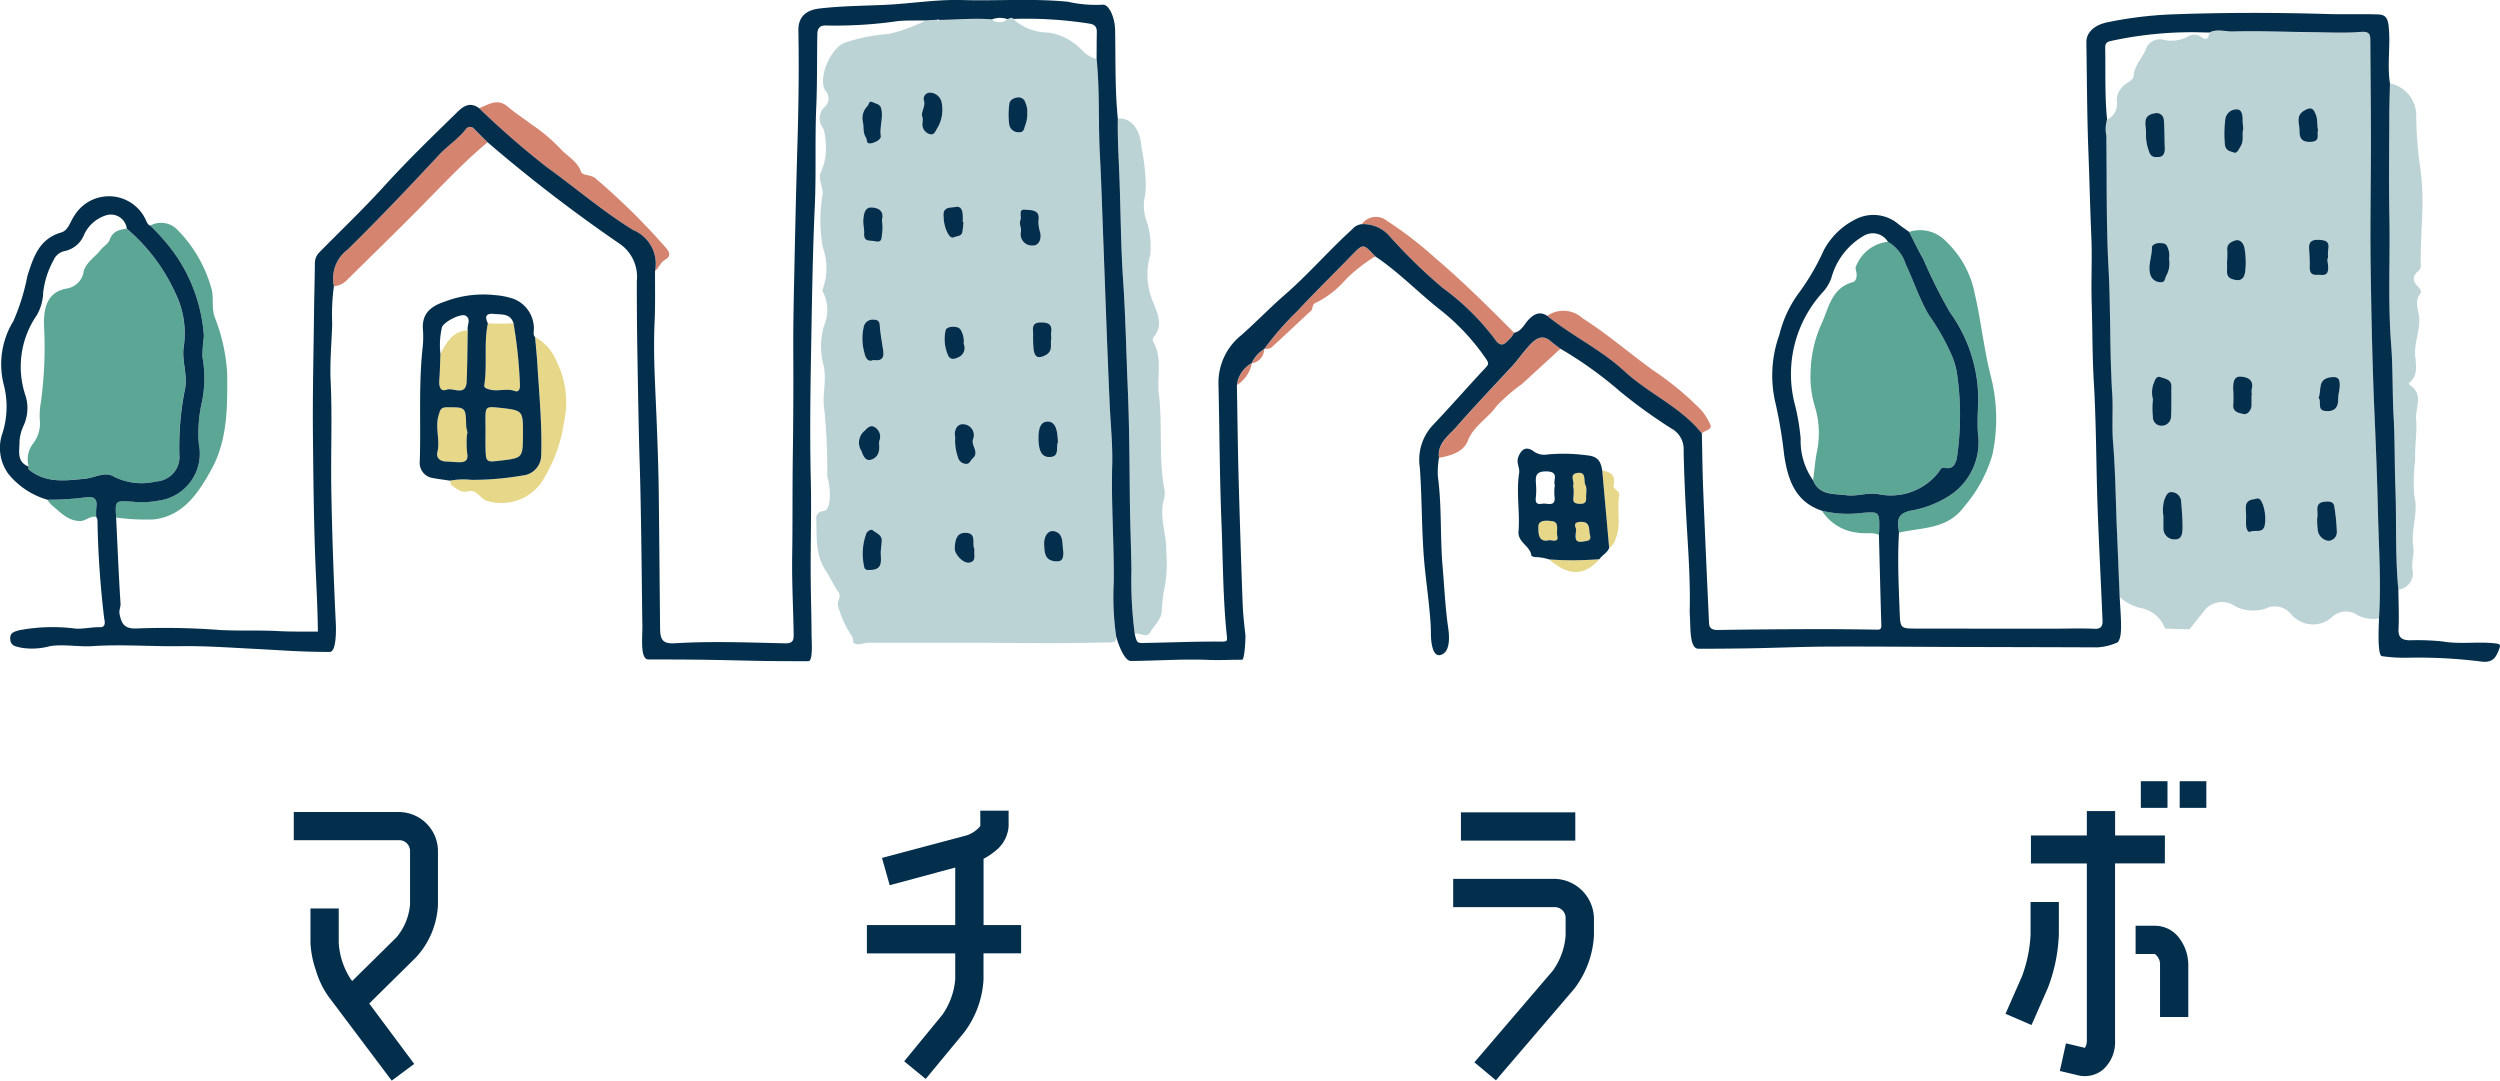 <svg xmlns="http://www.w3.org/2000/svg" width="160" height="69.159" viewBox="0 0 160 69.159">
  <g id="logo" transform="translate(-33.17 -38.694)">
    <g id="logomark" transform="translate(33.17 38.694)">
      <g id="グループ_1" data-name="グループ 1" transform="translate(52.241 1.149)">
        <path id="パス_1" data-name="パス 1" d="M161.083,85.117a26.563,26.563,0,0,1-.209-4.092c-.028-1.654-.095-3.31-.108-4.965-.017-2.2-.034-4.394-.125-6.589-.1-2.326-.144-4.653-.3-6.978-.164-2.4-.153-4.815-.263-7.222-.047-1.042-.092-2.081-.077-3.124.927-.082,1.447.818,1.5,1.767a13.943,13.943,0,0,1,.284,2.313,3.911,3.911,0,0,1-.041.833,2.921,2.921,0,0,0,.049,1.518,5.078,5.078,0,0,1,.279,2.3,4.511,4.511,0,0,0,.184,3.015c.259.67.687,1.49.028,2.243a.291.291,0,0,0-.029.265c.622,1.075.235,2.262.373,3.391.25,2.042-.038,4.122.365,6.158a1.573,1.573,0,0,1-.075.685c-.257,1.094.21,2.136.181,3.2a8.72,8.72,0,0,1-.157,2.579,10.155,10.155,0,0,0-.131,1.311c-.091.563-.494.886-.75,1.312C161.83,85.422,161.41,85.031,161.083,85.117Z" transform="translate(-140.699 -45.706)" fill="#bcd3d6"/>
        <path id="パス_2" data-name="パス 2" d="M132.792,40.9l.722-.041c.037.067.079.069.125.008,1.129-.009,2.257-.131,3.387-.032a.81.81,0,0,0,1-.012c.122-.052.241-.161.374-.02a3.347,3.347,0,0,0,2.283.864,3.8,3.8,0,0,1,2.057,1.069,2.027,2.027,0,0,0,.985.629c.21,2.036.1,4.083.21,6.122.085,1.574.131,3.15.191,4.725.143,3.743.267,7.487.435,11.23.059,1.306.2,2.631.163,3.917-.069,2.5.123,4.99.1,7.485a17.653,17.653,0,0,0,.146,3.42c.083.442-.2.431-.486.435-1.139.017-2.279.043-3.419.044-1.626,0-3.253-.019-4.879-.021-2.362,0-4.725,0-7.087,0-.318,0-.639.217-.953-.013a.593.593,0,0,0-.118-.46,6.876,6.876,0,0,1-.831-1.822c-.136-.337.234-.641.01-.948-.315-.431-.518-.931-.808-1.366-.708-1.063-.564-2.246-.618-3.4a.444.444,0,0,1,.417-.418c.341-.042.335-.258.419-.521a4.068,4.068,0,0,0-.129-1.706,39.351,39.351,0,0,0-.177-4.212c-.191-.988.2-1.969-.087-2.995a4.714,4.714,0,0,1,.058-2.434,2.551,2.551,0,0,0-.1-2.227.084.084,0,0,1,0-.069A3.929,3.929,0,0,0,126.2,55.4a9.737,9.737,0,0,1-.008-3.379c.042-.481-.3-.944-.124-1.38a3.934,3.934,0,0,0,.3-2.165,1.917,1.917,0,0,0-.155-.7,1.014,1.014,0,0,1,.056-1.3.736.736,0,0,0,.095-1.1c-.486-.762.287-2.6,1.172-3.035a11.3,11.3,0,0,1,2.931-.59A11.772,11.772,0,0,0,132.792,40.9Zm-3.354,21.726c.544.085.694-.149.638-.579-.066-.5-.168-1-.211-1.508-.024-.284-.024-.487-.4-.5a.586.586,0,0,0-.642.481,3.4,3.4,0,0,0,.051,1.656C128.922,62.424,129.068,62.8,129.438,62.623Zm3.162-15.5c-.006.149-.006.242-.015.333a.647.647,0,0,0,.443.707c.326.116.4-.232.535-.426a2.315,2.315,0,0,0,.245-1.618.784.784,0,0,0-.769-.608.4.4,0,0,0-.369.483C132.818,46.417,132.412,46.781,132.6,47.124Zm-3.83.275c.074.317-.014.668.195.985.1.15-.014.433.34.368.3-.055.642-.268.613-.461-.091-.6.172-1.169.028-1.756-.073-.294-.319-.292-.514-.4-.3-.16-.261.137-.377.241A1.11,1.11,0,0,0,128.77,47.4Zm1.144,27.482c.02-.226.047-.451.059-.677.022-.4-.35-.5-.576-.688-.094-.079-.286.018-.4.176a3.767,3.767,0,0,0-.129,2.247c.1.153.236.12.37.118C130.119,76.046,129.9,75.391,129.914,74.88Zm4.766-7.333a3.173,3.173,0,0,0,.173,1.291.554.554,0,0,0,.479.43c.284.039.307-.206.451-.331.481-.415-.109-.823.039-1.245a.7.7,0,0,0-.64-.961C134.783,66.709,134.584,67.157,134.68,67.547Zm6.153-6.294a1.653,1.653,0,0,1-.021-.333c.089-.512-.086-.7-.635-.7-.605,0-.529.343-.512.72a8.434,8.434,0,0,0,.032,1.044c.068.387.223.592.719.355C141,62.059,140.723,61.582,140.833,61.253Zm-.717-6.8a2.341,2.341,0,0,1-.113-.75c.137-.746-.5-.665-.834-.707-.486-.061-.224.431-.319.674-.1.26.083.494.03.749a.72.72,0,0,0,.742.871C140.026,55.318,140.218,54.906,140.116,54.457Zm-10.1-.6a.632.632,0,0,1-.012-.223c.138-.589-.3-.752-.689-.763-.426-.011-.479.433-.512.761-.029.294.068.6.051.9-.032.57.372.42.693.5.5.121.406-.263.46-.488A3.2,3.2,0,0,0,130.013,53.854Zm11.24,14.016c-.029-.579-.076-1.321-.67-1.3-.573.016-.594.75-.565,1.3.029.529.167,1.037.8.965C141.368,68.763,141.114,68.182,141.253,67.87ZM139.287,46.8a1.347,1.347,0,0,0-.118-.64.454.454,0,0,0-.45-.349c-.23.019-.542.131-.577.394a4.9,4.9,0,0,0-.011,1.35.6.6,0,0,0,.6.494c.376.019.34-.252.44-.484A2.034,2.034,0,0,0,139.287,46.8Zm-9.465,21.006a.708.708,0,0,0-.3-.882c-.325-.2-.527.141-.714.292a.973.973,0,0,0-.148,1.21c.09.2.21.724.649.575.456-.154.545-.57.492-1.015A.982.982,0,0,1,129.821,67.806Zm5.4-6.222a1.41,1.41,0,0,0-.225-.946c-.191-.223-.887-.185-.931.087a2.554,2.554,0,0,0,.17,1.623c.159.307.452.2.667.089A.641.641,0,0,0,135.221,61.585Zm-.015-7.791-.045,0c0-.138.005-.277,0-.415-.013-.3-.092-.617-.456-.547-.325.063-.847-.044-.77.627a2.354,2.354,0,0,0,.256,1.046c.108.174.208.356.406.266s.5-.05.543-.356C135.169,54.207,135.183,54,135.205,53.793Zm.708,20.942c-.2-.323.21-1.075-.614-1.05-.567.016-.632.534-.65.988-.017.413.559.992.931.923C136.078,75.506,135.846,75.088,135.913,74.736Zm5.691.205c-.1-.491.068-1.2-.567-1.356-.465-.115-.691.4-.669.838.025.483.011,1.042.754,1.086C141.581,75.537,141.592,75.263,141.6,74.941Z" transform="translate(-125.786 -40.731)" fill="#bcd3d6"/>
      </g>
      <g id="グループ_2" data-name="グループ 2" transform="translate(134.765 1.958)">
        <path id="パス_3" data-name="パス 3" d="M304.845,80.563c-.213-2.182-.109-4.374-.191-6.56-.057-1.5-.029-3.01-.113-4.511-.086-1.54-.038-3.087-.157-4.621-.213-2.726-.059-5.452-.111-8.178-.042-2.174-.011-4.35-.005-6.526,0-.669.026-1.338.04-2.007a2.091,2.091,0,0,1,1.677,2.016,24.592,24.592,0,0,0,.195,2.938,16.964,16.964,0,0,1,.2,3.108c-.037,1.183-.118,2.367-.109,3.552a.444.444,0,0,1-.131.386c-.469.355-.358.7,0,1.051.106.1.191.287.116.382-.419.524-.122,1.026-.081,1.573.06.8-.333,1.635-.257,2.43.064.683.183,1.261-.4,1.751a.172.172,0,0,0,.053.113c.925.6.344,1.44.407,2.2.073.869-.1,1.714-.06,2.578a11.428,11.428,0,0,0-.055,2.338c.279,1.1-.241,2.146-.063,3.244.08.492-.168,1.014-.034,1.6A1.064,1.064,0,0,1,304.845,80.563Z" transform="translate(-286.111 -44.78)" fill="#bcd3d6"/>
        <path id="パス_4" data-name="パス 4" d="M278.731,42.3c.483-.257,1-.054,1.493-.068,1.683-.045,3.369.026,5.054.044,1.052.011,2.11.069,3.154-.016.6-.049.6.225.6.63.011,2.124.037,4.247.038,6.371,0,2.6-.056,5.191-.021,7.786.043,3.256.109,6.512.253,9.764.093,2.089.17,4.182.22,6.268.054,2.232.209,4.472.064,6.708a2.217,2.217,0,0,1-1.366-.2,1.3,1.3,0,0,0-1.679.146,1.821,1.821,0,0,1-2.6-.236,1.343,1.343,0,0,0-1.373-.435,2.555,2.555,0,0,1-2.2-.059,1.446,1.446,0,0,0-1.873.175c-.347.433-.7.866-1.04,1.309l-1.566-.049a2.067,2.067,0,0,0-1.414-1.288,2.837,2.837,0,0,1-1.5-.754c-.056-1.361-.107-2.723-.168-4.084-.086-1.929-.095-3.859-.255-5.789-.085-1.021.011-2.069-.054-3.1-.169-2.692-.093-5.39-.237-8.085-.151-2.808-.1-5.626-.139-8.441a2.11,2.11,0,0,1,.048-1.03,1.112,1.112,0,0,0,.63-1.217,1.18,1.18,0,0,1,.265-.766c.209-.368.782-.458.811-.811.057-.689.539-1.125.778-1.7a.941.941,0,0,1,1.056-.636,2.243,2.243,0,0,0,1.72-.236.737.737,0,0,1,.8.093C278.6,42.839,278.682,42.587,278.731,42.3Zm-3.615,23.478a4.686,4.686,0,0,0-.005,1.1.543.543,0,0,0,.557.579.6.6,0,0,0,.607-.571c.033-.648.014-1.3.021-1.948,0-.453-.411-.488-.672-.587-.325-.123-.388.236-.49.461A1.732,1.732,0,0,0,275.116,65.775Zm.667,7.463c0,.256,0,.51,0,.766a.7.7,0,0,0,.751.725c.449.007.475-.44.474-.776,0-.552-.044-1.1-.091-1.655a.625.625,0,0,0-.591-.595c-.309-.03-.384.282-.488.5A2.532,2.532,0,0,0,275.784,73.238Zm-1.111-24.563a3,3,0,0,0,.177,1.191c.135.469.421.391.641.389.279,0,.4-.261.382-.558-.027-.6-.014-1.2-.06-1.8a.461.461,0,0,0-.592-.434C274.415,47.588,274.666,48.187,274.673,48.674Zm6.225-.23a5.715,5.715,0,0,1-.045-.587c.008-.3-.061-.65-.367-.655a.727.727,0,0,0-.738.607,7.331,7.331,0,0,0-.029,1.652c.056.421.358.422.551.5.233.1.329-.19.455-.393C280.96,49.194,280.79,48.793,280.9,48.444Zm4.727,24.94a5.22,5.22,0,0,0,.05.831.807.807,0,0,0,.662.606.557.557,0,0,0,.549-.587,13.242,13.242,0,0,0-.157-1.583c-.042-.3-.2-.358-.536-.342C285.375,72.349,285.732,72.934,285.625,73.384Zm-5.756-16.5h-.016c0,.207.008.415,0,.622-.018.382.1.534.534.617.532.1.6-.349.628-.527a5.087,5.087,0,0,0-.044-1.507c-.039-.261-.261-.582-.56-.5-.231.064-.579.2-.545.6C279.885,56.419,279.869,56.653,279.869,56.884Zm-3.723-.1a1.326,1.326,0,0,0-.1-.762c-.107-.265-.288-.241-.5-.255-.242-.016-.5.126-.5.275.013.576-.261,1.133-.111,1.707a.687.687,0,0,0,.651.527c.331.029.281-.259.394-.441A1.611,1.611,0,0,0,276.146,56.782Zm10.18-.085a2.966,2.966,0,0,1,0-.519c.1-.54-.171-.6-.63-.621s-.615.153-.593.548.05.8.039,1.178c-.019.661.4.485.73.519.466.049.463-.284.448-.6C286.316,57.023,286.24,56.843,286.325,56.7Zm-4.9,8.781h.021a1.159,1.159,0,0,1-.017-.35c.172-.644-.323-.8-.727-.818-.443-.016-.458.437-.46.791a8.268,8.268,0,0,1,.009.981c-.068.535.425.565.669.626.229.058.513-.237.5-.6C281.421,65.9,281.425,65.689,281.425,65.478Zm4.29.2c.223.235-.148.795.451.85.542.05.834-.217.808-.8-.012-.268.1-.541.1-.813,0-.362-.023-.638-.587-.553C285.613,64.485,285.924,65.162,285.715,65.674Zm-.035-17.143c-.077-.322-.011-.62-.115-.922-.152-.442-.3-.606-.768-.324-.581.346-.295.838-.3,1.278-.009.465.114.755.715.727C285.882,49.258,285.583,48.8,285.68,48.531ZM281.074,73.2c0,.232-.016.466.006.7.015.161.111.415.264.342.305-.145.811.14.925-.41.13-.623-.1-1.634-.4-1.718-.076-.021-.171.034-.258.042C280.884,72.221,281.068,72.756,281.074,73.2Z" transform="translate(-272.092 -42.166)" fill="#bcd3d6"/>
      </g>
      <g id="グループ_3" data-name="グループ 3" transform="translate(1.759 14.266)">
        <path id="パス_5" data-name="パス 5" d="M46.331,82.843c-.067-1.1-.068-1.09,1-1.024a5.457,5.457,0,0,0,1.673-.059,3.039,3.039,0,0,0,2.612-3.666,9.077,9.077,0,0,1,.213-2.691,7.536,7.536,0,0,0,.024-2.852,10.208,10.208,0,0,1,.094-1.317,10.354,10.354,0,0,0-1.889-5.315,13.176,13.176,0,0,0-1.543-1.763,1.446,1.446,0,0,1,1.721.254,8.637,8.637,0,0,1,2.191,3.771c.169.575-.005,1.207.21,1.833a11.556,11.556,0,0,1,.8,3.613c.016,2.115.04,4.265-1.036,6.186-.831,1.485-1.783,2.94-3.688,3.151A14.344,14.344,0,0,1,46.331,82.843Z" transform="translate(-40.656 -63.985)" fill="#5ca696"/>
        <path id="パス_6" data-name="パス 6" d="M38.535,95.257a17.651,17.651,0,0,0,2.458-.153c.486-.083.759.073.679.626a4.724,4.724,0,0,0-.011.626c-.394-.082-.67.278-1.058.266-.772-.024-1.232-.57-1.764-1A2.326,2.326,0,0,1,38.535,95.257Z" transform="translate(-37.268 -77.542)" fill="#5ca696"/>
        <path id="パス_7" data-name="パス 7" d="M42.639,64.64a11.853,11.853,0,0,1,3.094,4.088,5.872,5.872,0,0,1,.554,3.444c-.157.935.294,1.877.054,2.839a18.94,18.94,0,0,0-.331,4.308,1.581,1.581,0,0,1-1.5,1.5,3.955,3.955,0,0,1-2.7-.313c-.55-.354-1.222.069-1.839.131-1.209.122-2.42.3-3.5-.5-.1-.078-.191-.13-.1-.268a1.638,1.638,0,0,1,.256-1.452,2.108,2.108,0,0,0,.461-1.375,4.814,4.814,0,0,1,.063-1.325,26.21,26.21,0,0,0,.2-4.78c-.072-1.459.342-2.247,1.412-2.46A1.3,1.3,0,0,0,39.88,67.4c.141-.607.732-.928,1.089-1.4.159-.209.488-.389.58-.651C41.742,64.8,42.164,64.7,42.639,64.64Z" transform="translate(-36.288 -64.271)" fill="#5ca696"/>
      </g>
      <g id="グループ_4" data-name="グループ 4" transform="translate(115.867 14.722)">
        <path id="パス_8" data-name="パス 8" d="M248.6,84.16c-.011-.093-.02-.186-.033-.278-.086-.611.024-.951.771-1.124a6.608,6.608,0,0,0,2.682-1.088,4.087,4.087,0,0,0,1.628-3.915,15.75,15.75,0,0,1,.019-1.725,9.538,9.538,0,0,0-1.8-5.962,32.7,32.7,0,0,1-1.718-3.429c-.328-.559-.6-1.15-.9-1.726a2.277,2.277,0,0,1,2.348.6,6.214,6.214,0,0,1,1.837,3.316c.414,1.761.587,3.56,1.035,5.317a10.924,10.924,0,0,1,.1,5.044,8.9,8.9,0,0,1-1.809,3.316C251.683,83.97,250.064,83.816,248.6,84.16Z" transform="translate(-242.927 -64.795)" fill="#5ca696"/>
        <path id="パス_9" data-name="パス 9" d="M239.894,96.64a7.073,7.073,0,0,0,2.56.142c1.123-.1,1.128-.058,1.11,1.053,0,.117-.013.234-.02.35-.456-.2-.946-.036-1.418-.147A3.049,3.049,0,0,1,239.894,96.64Z" transform="translate(-239.157 -78.677)" fill="#5ca696"/>
        <path id="パス_10" data-name="パス 10" d="M243.55,66.127a2.512,2.512,0,0,1,1.13,1.419c.516,1.088.887,2.256,1.5,3.285a14.239,14.239,0,0,1,1.5,2.673,4.812,4.812,0,0,1,.319,1.272,18.551,18.551,0,0,1-.042,5.207c-.1.416-.283.715-.758.609-.282-.063-.307.167-.414.288a3.876,3.876,0,0,1-3.812,1.4c-.717-.135-1.392.155-2.084.062-.8-.107-1.72.031-2.127-.957.077-.6.121-1.207.237-1.8a5.8,5.8,0,0,0-.113-2.867A6.616,6.616,0,0,1,238.6,74.4a7.959,7.959,0,0,1,.683-2.993c.486-1.033.638-2.326,2.031-2.7.194-.052.268-.377.219-.61-.034-.161-.1-.289,0-.461A2.474,2.474,0,0,1,243.55,66.127Z" transform="translate(-238.588 -65.375)" fill="#5ca696"/>
      </g>
      <g id="グループ_5" data-name="グループ 5" transform="translate(21.305 6.547)">
        <path id="パス_11" data-name="パス 11" d="M98.795,61.094a2.34,2.34,0,0,0-1.41-2.622c-1.923-1.187-3.657-2.679-5.5-4.006a55.387,55.387,0,0,1-4.352-3.787c.6-.22,1.168-.673,1.839-.093.478.412,1.02.756,1.524,1.134a11.4,11.4,0,0,1,1.83,1.54c.441.5,1.092.794,1.345,1.508.083.234.612.149.908.4a42.884,42.884,0,0,1,4.492,4.426c.278.316.349.571-.034.783C99.129,60.548,99.055,60.9,98.795,61.094Z" transform="translate(-78.176 -50.302)" fill="#d5846f"/>
        <path id="パス_12" data-name="パス 12" d="M80.84,54.082c-1.673,1.4-3.149,3.011-4.686,4.556-1.418,1.426-2.864,2.826-4.292,4.243a1.288,1.288,0,0,1-.855.411,2.3,2.3,0,0,1,.873-2.332c2.006-1.969,3.944-4.009,5.859-6.068.535-.575,1.2-.995,1.689-1.613a.341.341,0,0,1,.585-.021C80.285,53.537,80.564,53.808,80.84,54.082Z" transform="translate(-70.942 -51.523)" fill="#d5846f"/>
      </g>
      <g id="グループ_6" data-name="グループ 6" transform="translate(79.167 13.886)">
        <path id="パス_13" data-name="パス 13" d="M218.618,81.8c-1.35-1.7-3.394-2.537-4.956-3.984-1.491-1.381-3.363-2.261-4.94-3.54a1.808,1.808,0,0,1,2.268.156c1.582,1,2.989,2.229,4.5,3.319a19.487,19.487,0,0,1,3.119,2.583,4.164,4.164,0,0,1,.537.868C219.344,81.567,218.8,81.587,218.618,81.8Z" transform="translate(-188.868 -67.945)" fill="#d5846f"/>
        <path id="パス_14" data-name="パス 14" d="M197.438,70.721a1.962,1.962,0,0,1-.232.343c-.324.316-.582.707-1.027.032a15.642,15.642,0,0,0-3.3-3.237,33.743,33.743,0,0,1-3.437-3.349,2.217,2.217,0,0,0-1.751-.739,1.113,1.113,0,0,1,1.61-.21,23.979,23.979,0,0,1,3.048,2.343C194.141,67.42,195.79,69.065,197.438,70.721Z" transform="translate(-179.701 -63.313)" fill="#d5846f"/>
        <path id="パス_15" data-name="パス 15" d="M204.212,77.712q-1.233,1.129-2.464,2.258a11.561,11.561,0,0,0-1.629,1.415c-.552.794-1.456,1.252-1.831,2.209-.29.74-1.091.954-1.842,1.1-.118-.934.627-1.415,1.12-1.978,1.15-1.313,2.355-2.582,3.543-3.861.433-.466.8-1.033,1.274-1.5.419-.411.792-.491,1.245-.095C203.813,77.419,204.017,77.561,204.212,77.712Z" transform="translate(-183.51 -69.279)" fill="#d5846f"/>
        <path id="パス_16" data-name="パス 16" d="M183.721,67.3a10.077,10.077,0,0,0-1.894,1.484,6.126,6.126,0,0,1-1.874,1.469c-.324.111-.189.385-.353.535-.846.777-1.674,1.573-2.526,2.344-.1.092-.305.073-.462.106a19.5,19.5,0,0,1,2.133-2.441c1.119-1.206,2.3-2.354,3.446-3.534C182.959,66.473,182.952,66.467,183.721,67.3Z" transform="translate(-174.87 -64.778)" fill="#d5846f"/>
        <path id="パス_17" data-name="パス 17" d="M174.476,79.9a2.155,2.155,0,0,1-.953,1.4A1.866,1.866,0,0,1,174.476,79.9Z" transform="translate(-173.523 -70.544)" fill="#d5846f"/>
        <path id="パス_18" data-name="パス 18" d="M176,78.32a.933.933,0,0,1-.792.9A2.024,2.024,0,0,1,176,78.32Z" transform="translate(-174.256 -69.855)" fill="#d5846f"/>
      </g>
      <g id="グループ_7" data-name="グループ 7" transform="translate(27.975 20.674)">
        <path id="パス_19" data-name="パス 19" d="M84.229,86.126a4.685,4.685,0,0,1,1.386-.05,18.844,18.844,0,0,0,3.256-.279,1.313,1.313,0,0,0,1.2-1.368c.059-1.919-.133-3.831-.246-5.744-.034-.585-.1-1.168-.148-1.751a3.07,3.07,0,0,1,1.368,1.546,5.853,5.853,0,0,1,.488,3.865,9.747,9.747,0,0,1-1.5,3.969,3.161,3.161,0,0,1-3.416,1.112c-.422-.1-.683-.764-1.2-.624-.49.131-.745-.156-1.063-.362C84.271,86.388,84.266,86.232,84.229,86.126Z" transform="translate(-83.404 -76.038)" fill="#e7d789"/>
        <path id="パス_20" data-name="パス 20" d="M89.989,75.363a29.857,29.857,0,0,1,.411,3.925c.018.2-.047.5-.319.409-.544-.192-1.092.052-1.631-.1-.182-.05-.358-.106-.332-.271.2-1.315-.041-2.654.23-3.964A11.9,11.9,0,0,0,89.989,75.363Z" transform="translate(-85.098 -75.348)" fill="#e7d789"/>
        <path id="パス_21" data-name="パス 21" d="M88.257,86.511c0-.233,0-.466,0-.7,0-.982,0-.982.943-.877,1.465.163,1.465.163,1.458,1.692s-.007,1.517-1.435,1.687c-.934.111-.936.112-.962-.836-.009-.322,0-.644,0-.966Z" transform="translate(-85.16 -79.507)" fill="#e7d789"/>
        <path id="パス_22" data-name="パス 22" d="M84.676,86.66a6.38,6.38,0,0,0,.013,1.16c.1.5-.136.613-.545.6-.279-.008-.557-.035-.835-.047-.38-.016-.605-.258-.525-.586.191-.787-.159-1.573.079-2.368.1-.341.129-.516.538-.516,1.2,0,1.2-.019,1.229,1.2C84.633,86.312,84.763,86.513,84.676,86.66Z" transform="translate(-82.766 -79.514)" fill="#e7d789"/>
        <path id="パス_23" data-name="パス 23" d="M84.83,76.175c-.022,1.09-.023,2.182-.071,3.271-.043.989-.851.371-1.279.529s-.5-.236-.473-.616c.045-.558.05-1.118.073-1.677C83.471,76.956,83.854,76.221,84.83,76.175Z" transform="translate(-82.869 -75.708)" fill="#e7d789"/>
      </g>
      <g id="グループ_8" data-name="グループ 8" transform="translate(98.459 30.109)">
        <path id="パス_24" data-name="パス 24" d="M215.406,97.039q-.222-2.482-.444-4.965c.512.1.884.278.724.934-.065.268.422.347.362.7-.159.924.151,1.886-.248,2.8A.967.967,0,0,1,215.406,97.039Z" transform="translate(-210.88 -92.074)" fill="#e7d789"/>
        <path id="パス_25" data-name="パス 25" d="M208.948,102.16a21.367,21.367,0,0,0,3.213-.014C211.195,103.232,210.19,103.236,208.948,102.16Z" transform="translate(-208.259 -96.465)" fill="#e7d789"/>
        <path id="パス_26" data-name="パス 26" d="M211.651,93.286a.425.425,0,0,1,0-.139c.1-.263-.28-.708.255-.793.63-.1.385.509.53.78.115.217.027.538.042.813.018.312-.138.389-.423.381s-.439-.086-.39-.412a4.335,4.335,0,0,0,.006-.629Z" transform="translate(-209.421 -92.191)" fill="#e7d789"/>
        <path id="パス_27" data-name="パス 27" d="M208.446,99.013c-.765.211-.724-.507-.717-.864.008-.476.637-.376.881-.345.495.063.249.616.33.948C209.031,99.126,208.723,99.066,208.446,99.013Z" transform="translate(-207.726 -94.559)" fill="#e7d789"/>
        <path id="パス_28" data-name="パス 28" d="M211.947,98.479c.078-.136-.329-.528.269-.561.688-.038.533.477.628.836.1.389-.164.371-.43.42C211.813,99.284,211.916,98.894,211.947,98.479Z" transform="translate(-209.538 -94.621)" fill="#e7d789"/>
      </g>
      <path id="パス_29" data-name="パス 29" d="M192.865,79.871c-1.119-.131-2.243.071-3.366-.124a15.724,15.724,0,0,0-2.124-.074c-.438-.015-.724-.144-.7-.695.041-.845,0-1.694-.009-2.542-.212-2.182-.109-4.374-.191-6.56-.057-1.5-.029-3.01-.113-4.511-.087-1.54-.038-3.086-.158-4.621-.213-2.726-.059-5.452-.111-8.178-.042-2.174-.011-4.35-.005-6.525,0-.67.026-1.339.04-2.007-.193-1.217.051-2.443-.086-3.669-.057-.513-.2-.732-.677-.748-1.081-.037-2.167.007-3.242-.026-3.392-.1-6.781-.1-10.171.032a25.476,25.476,0,0,0-3.877.491c-.883.172-1.388.672-1.377,1.292.037,2.3.039,4.6.126,6.894.071,1.857.112,3.717.192,5.573.059,1.364-.021,2.774.021,4.149.053,1.718.037,3.439.139,5.158.157,2.641.145,5.292.238,7.937.085,2.431.218,4.859.318,7.289.013.319-.067.553-.513.531-.871-.043-1.745-.008-2.618-.008q-4.362,0-8.724-.006c-1.085,0-1.088,0-1.129-1.082-.065-1.686-.143-3.372-.043-5.06-.011-.093-.019-.186-.033-.278-.086-.611.024-.951.771-1.124a6.608,6.608,0,0,0,2.682-1.088,4.087,4.087,0,0,0,1.628-3.915,15.742,15.742,0,0,1,.019-1.725,9.538,9.538,0,0,0-1.8-5.961,32.71,32.71,0,0,1-1.718-3.429c-.328-.558-.6-1.149-.9-1.725-.244-.178-.5-.347-.731-.535a2.475,2.475,0,0,0-2.742-.249,4.648,4.648,0,0,0-1.988,1.956,14.968,14.968,0,0,1-1.54,2.658,7.484,7.484,0,0,0-1.305,2.759,7.653,7.653,0,0,0-.229,4.444,29.8,29.8,0,0,1,.534,3.216c.227,1.558.687,3.021,2.418,3.595a7.072,7.072,0,0,0,2.56.142c1.123-.1,1.128-.058,1.11,1.053,0,.117-.013.234-.02.35.05,1.925.095,3.85.155,5.775.01.33-.153.293-.387.289-1.34-.021-2.679-.034-4.019-.03-2.007.006-4.015.019-6.022.054-.359.006-.587-.074-.6-.446-.13-2.828-.259-5.655-.372-8.483-.049-1.216-.06-2.434-.088-3.651-1.35-1.7-3.394-2.537-4.956-3.984-1.491-1.381-3.363-2.261-4.939-3.54-.456-.3-.809-.143-1.165.212-.3.3-.464.771-.953.87a1.96,1.96,0,0,1-.232.344c-.324.316-.582.707-1.027.032a15.641,15.641,0,0,0-3.3-3.237,33.743,33.743,0,0,1-3.437-3.349,2.217,2.217,0,0,0-1.751-.739.887.887,0,0,0-.608.318c-1.49,1.349-2.8,2.878-4.322,4.2-.951.827-1.828,1.741-2.772,2.576a3.883,3.883,0,0,0-1.474,3.124c.067,2.935.073,5.872.189,8.8.1,2.456.092,4.919.351,7.368.032.3-.01.331-.359.328-1.67-.013-3.341.063-5.012.089-.36.006-.409-.036-.529-.592a26.561,26.561,0,0,1-.209-4.092c-.028-1.654-.095-3.31-.108-4.965-.017-2.2-.034-4.394-.125-6.589-.1-2.326-.144-4.653-.3-6.978-.164-2.4-.153-4.815-.263-7.222-.047-1.042-.093-2.081-.077-3.124-.19-1.9-.134-3.8-.174-5.7-.016-.756-.391-1.657-.822-1.586a8.1,8.1,0,0,1-2.2-.191c-2.253-.223-4.51-.044-6.765-.109-1.669-.048-3.326.238-4.995.311-1.37.06-2.75.069-4.121.228-.864.1-1.382.514-1.366,1.427.042,2.307.014,4.612-.052,6.918q-.124,4.257-.208,8.514c-.037,1.7-.076,3.4-.067,5.106q.018,3.3-.029,6.6c-.032,2.155-.008,4.312-.041,6.467-.026,1.662.066,3.326.094,4.989.006.342,0,.622-.537.61-2.349-.051-4.7-.147-7.05-.005-.75.045-.954-.173-.961-.946-.029-2.83-.051-5.659-.083-8.488-.025-2.142-.113-4.281-.208-6.421-.069-1.553-.135-3.127-.061-4.694.051-1.092.023-2.187.029-3.281a2.341,2.341,0,0,0-1.41-2.622c-1.923-1.186-3.657-2.678-5.5-4.006a55.277,55.277,0,0,1-4.352-3.787c-.521-.381-.93-.2-1.352.21-1.6,1.563-3.208,3.114-4.714,4.772-1.332,1.467-2.77,2.836-4.16,4.249a.964.964,0,0,0-.282.7c-.015,1.123-.045,2.246-.058,3.369-.03,2.516-.091,5.031-.068,7.546.024,2.573.05,5.146.139,7.72.057,1.637.162,3.276.178,4.933-.851,0-1.705.011-2.564-.034-1.232-.065-2.472,0-3.7-.068a46.625,46.625,0,0,0-5.287-.1c-.856.049-1.017-.31-1.143-.936-.046-.228.08-.425.064-.664-.12-1.829-.193-3.661-.281-5.492-.067-1.1-.068-1.09,1-1.024a5.458,5.458,0,0,0,1.673-.059,3.039,3.039,0,0,0,2.612-3.666,9.077,9.077,0,0,1,.213-2.691,7.537,7.537,0,0,0,.024-2.852,10.209,10.209,0,0,1,.094-1.317,10.354,10.354,0,0,0-1.889-5.315,13.216,13.216,0,0,0-1.543-1.764c-.178-.059-.213-.227-.288-.369a2.592,2.592,0,0,0-4.576-.256c-.26.362-.375.931-.834,1.063-1.428.41-1.785,1.6-2.168,2.792a13.658,13.658,0,0,1-.89,2.873,5.275,5.275,0,0,0-.625,4.057,5.606,5.606,0,0,1-.121,3.255,2.83,2.83,0,0,0,.415,2.467A5,5,0,0,0,36.2,70.675a17.664,17.664,0,0,0,2.459-.153c.486-.083.758.073.678.626a4.723,4.723,0,0,0-.011.626.623.623,0,0,1,.082.192,60.556,60.556,0,0,0,.43,6.3c.017.125.162.58-.271.569-.52-.013-1.022.117-1.548.092a11.471,11.471,0,0,0-3.607.1c-.351.1-.626.155-.585.6s.415.443.715.525a4.364,4.364,0,0,0,1.839-.108c.9-.133,1.84.063,2.755,0,1.867-.122,3.734.034,5.6.005,1.531-.024,3.1.09,4.648.168,1.791.09,2.961.2,4.891.2.438,0,.4-1.488.391-1.737-.139-2.891-.243-5.783-.293-8.678-.039-2.308.067-4.616-.042-6.925-.057-1.217.063-2.442.1-3.664a13.52,13.52,0,0,1,.109-2.407,2.3,2.3,0,0,1,.873-2.332c2.006-1.969,3.944-4.009,5.859-6.068.535-.575,1.2-.995,1.689-1.613a.341.341,0,0,1,.585-.021c.272.278.551.549.826.824a97.447,97.447,0,0,0,8.435,6.484,2.559,2.559,0,0,1,1.12,2.4c0,1.406.006,2.813.029,4.219.044,2.572.08,5.145.162,7.716.1,3.18.151,9.813.16,9.95.043.685-.2,2.335.393,2.335,2.719,0,3.741.015,5.825.063,1.676.038,2.06.047,4.414.047.309,0,.2-1.358.2-1.648-.005-1.35-.053-2.7-.057-4.051-.007-1.982.054-3.965.007-5.946-.06-2.546-.034-5.1.01-7.637.058-3.287.1-6.579.248-9.867.094-2.113,0-4.234.094-6.347.065-1.551.038-3.1.069-4.651.01-.479.289-.559.614-.536a27.721,27.721,0,0,0,4.541-.283c.591-.056,1.19-.03,1.785-.042l.722-.042a.088.088,0,0,1,.125.009c1.129-.009,2.257-.131,3.387-.032a1.4,1.4,0,0,1,1-.012c.122-.052.241-.161.373-.02a26.113,26.113,0,0,1,4.865.3c.337.06.479.2.473.536-.011.575-.01,1.151-.014,1.727.21,2.036.1,4.083.21,6.122.085,1.574.131,3.15.191,4.725.143,3.744.267,7.488.435,11.23.059,1.306.2,2.631.163,3.917-.069,2.5.123,4.99.1,7.485a17.654,17.654,0,0,0,.146,3.42c.071.374.506,1.631.944,1.629,1.635-.011,3.272-.133,4.9-.071.849.033,1.2-.007,2.224-.007.164,0,.23-1.406.209-1.6-.073-.658-.149-1.318-.174-1.978q-.147-4.019-.259-8.039c-.054-1.988-.074-3.977-.11-5.966a1.861,1.861,0,0,1,.949-1.4,2.019,2.019,0,0,1,.791-.895l.045.027-.042-.03a19.469,19.469,0,0,1,2.133-2.441c1.119-1.206,2.3-2.354,3.446-3.535.767-.79.76-.8,1.529.038,1.452.97,2.668,2.225,4.021,3.313a14.17,14.17,0,0,1,3.086,3.269c.166.254.161.331-.041.546-1.149,1.226-2.253,2.495-3.41,3.713a3.246,3.246,0,0,0-.8,2.67c.16,2.192.1,4.393.337,6.586.142,1.322.372,3.016.372,3.977,0,.045-.032,1.618.621,1.439.619-.169.574-1.139.488-1.723-.192-1.311-.246-2.627-.36-3.941-.167-1.922-.041-3.859-.305-5.778a5.869,5.869,0,0,1,.073-1.182c-.118-.934.627-1.415,1.12-1.978,1.15-1.313,2.355-2.582,3.543-3.861.433-.466.8-1.033,1.274-1.5.42-.411.792-.491,1.245-.095.186.162.389.3.585.455a25.065,25.065,0,0,1,3.809,2.726,32.747,32.747,0,0,0,3.327,2.4,1.494,1.494,0,0,1,.755,1.386c.036,1.87.135,3.744.249,5.613.094,1.538.177,3.1.14,4.652,0,.094,0,.187.01.281.051.776-.036,2.147.552,2.147,1.006,0,1.925-.007,3.046-.023,1.732-.025,3.464-.105,5.2-.114,2.755-.013,5.511.015,8.267.023,3,.008,6.006.012,9.009.026a3.6,3.6,0,0,0,1.306-.324c.239-.25.22-.953.214-1.223-.012-.57-.057-1.139-.088-1.709-.056-1.361-.107-2.723-.168-4.084-.086-1.929-.095-3.86-.254-5.789-.085-1.021.011-2.069-.054-3.1-.169-2.692-.093-5.39-.238-8.085-.151-2.808-.1-5.626-.139-8.441a2.111,2.111,0,0,1,.048-1.03c-.151-1.525-.091-3.055-.119-4.584-.005-.268.083-.383.376-.443a24.331,24.331,0,0,1,5.454-.556l.838.019c.483-.257,1-.054,1.492-.068,1.683-.045,3.369.026,5.054.044,1.052.011,2.11.069,3.155-.016.6-.049.6.224.6.63.011,2.124.037,4.247.038,6.371,0,2.6-.055,5.191-.021,7.786.044,3.255.109,6.512.253,9.764.092,2.089.17,4.182.219,6.268.054,2.232.209,4.471.064,6.708.014.045-.148,2.384.188,2.423a9.976,9.976,0,0,0,1.715.1,32.3,32.3,0,0,1,4.672.25c.746.085.923-.3,1.121-.818C193.23,79.95,193.157,79.905,192.865,79.871ZM40.458,69.2c-.55-.354-1.222.069-1.839.131-1.209.122-2.42.3-3.5-.5-.1-.078-.191-.13-.1-.268-.84-.316-.58-1.062-.6-1.661a2.93,2.93,0,0,1,.275-1,2.675,2.675,0,0,0,.121-1.848,5.8,5.8,0,0,1,.708-5.185,3.063,3.063,0,0,0,.411-1.454,5.556,5.556,0,0,1,.654-2.05,1,1,0,0,1,.729-.605,1.718,1.718,0,0,0,1.249-1.079,2.309,2.309,0,0,1,1.371-1.2,1.026,1.026,0,0,1,1.349.849,11.853,11.853,0,0,1,3.094,4.088,5.872,5.872,0,0,1,.554,3.444c-.157.935.294,1.877.054,2.839a18.941,18.941,0,0,0-.331,4.308,1.581,1.581,0,0,1-1.5,1.5A3.955,3.955,0,0,1,40.458,69.2Zm112.959,1.126c-.717-.135-1.392.155-2.084.062-.8-.107-1.72.031-2.127-.957a4.368,4.368,0,0,1-.794-2.665,14.219,14.219,0,0,0-.334-2.044,7.762,7.762,0,0,1,1.824-7.408,2.779,2.779,0,0,0,.473-.822,4.473,4.473,0,0,1,2.063-2.7,1.132,1.132,0,0,1,1.562.379,2.512,2.512,0,0,1,1.13,1.419c.516,1.088.887,2.256,1.5,3.285a14.24,14.24,0,0,1,1.5,2.673,4.812,4.812,0,0,1,.319,1.272,18.55,18.55,0,0,1-.042,5.207c-.1.416-.283.715-.758.609-.282-.063-.307.167-.414.288A3.876,3.876,0,0,1,153.416,70.325Z" transform="translate(-33.17 -38.694)" fill="#032e4c"/>
      <g id="グループ_9" data-name="グループ 9" transform="translate(54.978 5.928)">
        <path id="パス_30" data-name="パス 30" d="M131.717,77.547c-.37.18-.516-.2-.568-.446a3.4,3.4,0,0,1-.051-1.656.586.586,0,0,1,.642-.481c.38.008.379.212.4.5.043.505.145,1.005.211,1.508C132.411,77.4,132.261,77.632,131.717,77.547Z" transform="translate(-130.802 -60.434)" fill="#032e4c"/>
        <path id="パス_31" data-name="パス 31" d="M137.827,50.817c-.188-.342.218-.707.069-1.13a.4.4,0,0,1,.369-.483.784.784,0,0,1,.769.608,2.315,2.315,0,0,1-.245,1.618c-.137.194-.209.543-.535.426a.647.647,0,0,1-.443-.707C137.821,51.059,137.821,50.966,137.827,50.817Z" transform="translate(-133.75 -49.204)" fill="#032e4c"/>
        <path id="パス_32" data-name="パス 32" d="M131.066,51.54a1.11,1.11,0,0,1,.284-1.021c.116-.1.08-.4.377-.241.2.1.441.1.514.4.144.588-.119,1.161-.028,1.756.029.192-.314.406-.613.461-.354.065-.241-.218-.34-.368C131.052,52.208,131.14,51.857,131.066,51.54Z" transform="translate(-130.819 -49.652)" fill="#032e4c"/>
        <path id="パス_33" data-name="パス 33" d="M132.207,100.2c-.015.51.2,1.166-.673,1.176-.134,0-.275.035-.37-.118a3.768,3.768,0,0,1,.129-2.247c.112-.158.3-.255.4-.176.226.19.6.288.576.688C132.254,99.746,132.227,99.971,132.207,100.2Z" transform="translate(-130.816 -70.827)" fill="#032e4c"/>
        <path id="パス_34" data-name="パス 34" d="M141.536,87.641c-.1-.39.1-.838.5-.815a.7.7,0,0,1,.64.961c-.148.422.442.83-.039,1.245-.144.125-.167.37-.451.331a.554.554,0,0,1-.479-.43A3.173,3.173,0,0,1,141.536,87.641Z" transform="translate(-135.378 -65.605)" fill="#032e4c"/>
        <path id="パス_35" data-name="パス 35" d="M151.551,76.314c-.11.329.165.807-.417,1.085-.5.237-.65.032-.719-.355A8.433,8.433,0,0,1,150.383,76c-.017-.377-.094-.721.512-.72.549,0,.724.188.635.7A1.653,1.653,0,0,0,151.551,76.314Z" transform="translate(-139.24 -60.572)" fill="#032e4c"/>
        <path id="パス_36" data-name="パス 36" d="M150.189,63.936c.1.449-.09.861-.493.837a.72.72,0,0,1-.742-.871c.052-.255-.131-.488-.03-.748.094-.243-.168-.736.319-.674.331.042.971-.039.834.707A2.34,2.34,0,0,0,150.189,63.936Z" transform="translate(-138.596 -54.989)" fill="#032e4c"/>
        <path id="パス_37" data-name="パス 37" d="M132.337,63.234a3.2,3.2,0,0,1-.01.681c-.054.225.043.61-.46.488-.322-.077-.725.073-.693-.5.017-.3-.08-.6-.051-.9.033-.328.086-.773.512-.761.393.011.827.174.689.763A.632.632,0,0,0,132.337,63.234Z" transform="translate(-130.847 -54.89)" fill="#032e4c"/>
        <path id="パス_38" data-name="パス 38" d="M152.247,87.837c-.139.312.115.893-.438.957-.629.072-.767-.436-.8-.965-.029-.547-.008-1.28.565-1.3C152.171,86.516,152.218,87.258,152.247,87.837Z" transform="translate(-139.517 -65.477)" fill="#032e4c"/>
        <path id="パス_39" data-name="パス 39" d="M148.8,50.726a2.033,2.033,0,0,1-.117.765c-.1.232-.064.5-.44.484a.6.6,0,0,1-.6-.494,4.9,4.9,0,0,1,.011-1.35c.035-.263.347-.375.577-.394a.454.454,0,0,1,.45.349A1.347,1.347,0,0,1,148.8,50.726Z" transform="translate(-138.032 -49.436)" fill="#032e4c"/>
        <path id="パス_40" data-name="パス 40" d="M131.936,88a.986.986,0,0,0-.016.18c.053.446-.036.861-.492,1.015-.439.149-.559-.379-.649-.575a.973.973,0,0,1,.148-1.21c.187-.151.389-.49.714-.292A.708.708,0,0,1,131.936,88Z" transform="translate(-130.638 -65.708)" fill="#032e4c"/>
        <path id="パス_41" data-name="パス 41" d="M141.575,76.859a.641.641,0,0,1-.319.853c-.215.107-.508.218-.667-.089a2.554,2.554,0,0,1-.17-1.623c.045-.272.741-.311.931-.087A1.41,1.41,0,0,1,141.575,76.859Z" transform="translate(-134.878 -60.784)" fill="#032e4c"/>
        <path id="パス_42" data-name="パス 42" d="M141.5,63.136c-.022.206-.036.413-.068.618-.047.307-.352.27-.543.356s-.3-.092-.406-.266a2.353,2.353,0,0,1-.256-1.046c-.077-.671.445-.564.77-.627.364-.071.443.246.456.547.006.138,0,.277,0,.415Z" transform="translate(-134.813 -54.853)" fill="#032e4c"/>
        <path id="パス_43" data-name="パス 43" d="M142.762,100.2c-.067.353.165.77-.334.861-.372.068-.948-.51-.931-.923.019-.455.083-.972.65-.988C142.973,99.13,142.56,99.882,142.762,100.2Z" transform="translate(-135.372 -70.979)" fill="#032e4c"/>
        <path id="パス_44" data-name="パス 44" d="M152.873,100.32c-.012.322-.023.6-.482.569-.743-.044-.729-.6-.754-1.086-.022-.435.2-.953.669-.838C152.941,99.122,152.77,99.83,152.873,100.32Z" transform="translate(-139.792 -70.89)" fill="#032e4c"/>
      </g>
      <g id="グループ_10" data-name="グループ 10" transform="translate(137.304 6.938)">
        <path id="パス_45" data-name="パス 45" d="M277.405,82.9a1.732,1.732,0,0,1,.017-.963c.1-.226.165-.584.49-.461.262.1.677.134.672.587-.007.649.012,1.3-.021,1.948a.6.6,0,0,1-.607.571A.543.543,0,0,1,277.4,84,4.681,4.681,0,0,1,277.405,82.9Z" transform="translate(-276.919 -64.272)" fill="#032e4c"/>
        <path id="パス_46" data-name="パス 46" d="M278.616,96.064a2.532,2.532,0,0,1,.055-1.034c.1-.218.18-.53.489-.5a.625.625,0,0,1,.591.595c.047.551.091,1.1.091,1.655,0,.336-.025.783-.474.776a.7.7,0,0,1-.751-.725C278.613,96.575,278.616,96.32,278.616,96.064Z" transform="translate(-277.463 -69.972)" fill="#032e4c"/>
        <path id="パス_47" data-name="パス 47" d="M276.635,52.76c-.007-.487-.258-1.086.549-1.212a.461.461,0,0,1,.592.434c.047.6.034,1.2.06,1.8.013.3-.1.554-.382.558-.221,0-.506.08-.641-.389A3,3,0,0,1,276.635,52.76Z" transform="translate(-276.593 -51.231)" fill="#032e4c"/>
        <path id="パス_48" data-name="パス 48" d="M286.765,52.336c-.108.349.062.75-.173,1.129-.126.2-.222.491-.455.393-.193-.082-.494-.083-.551-.5a7.333,7.333,0,0,1,.029-1.652.727.727,0,0,1,.738-.607c.305,0,.375.352.367.655A5.69,5.69,0,0,0,286.765,52.336Z" transform="translate(-280.497 -51.038)" fill="#032e4c"/>
        <path id="パス_49" data-name="パス 49" d="M296.084,96.68c.108-.45-.25-1.036.567-1.074.338-.016.495.047.536.342a13.236,13.236,0,0,1,.157,1.583.557.557,0,0,1-.549.587.807.807,0,0,1-.662-.606A5.22,5.22,0,0,1,296.084,96.68Z" transform="translate(-285.09 -70.442)" fill="#032e4c"/>
        <path id="パス_50" data-name="パス 50" d="M285.865,67.249c0-.231.016-.465,0-.694-.034-.4.315-.536.545-.6.3-.082.52.239.56.5a5.087,5.087,0,0,1,.044,1.507c-.027.178-.1.63-.628.527-.43-.083-.552-.235-.534-.617.01-.207,0-.415,0-.622Z" transform="translate(-280.627 -57.511)" fill="#032e4c"/>
        <path id="パス_51" data-name="パス 51" d="M278.309,67.292a1.611,1.611,0,0,1-.165,1.05c-.113.182-.064.47-.394.441a.687.687,0,0,1-.651-.527c-.151-.574.124-1.131.111-1.707,0-.148.256-.291.5-.275.212.014.393-.01.5.255A1.326,1.326,0,0,1,278.309,67.292Z" transform="translate(-276.794 -57.655)" fill="#032e4c"/>
        <path id="パス_52" data-name="パス 52" d="M296.383,67.046c-.086.146-.009.325,0,.506.015.315.017.648-.448.6-.327-.035-.749.141-.73-.519.011-.38-.016-.785-.039-1.178s.148-.564.593-.548.733.081.629.621A2.966,2.966,0,0,0,296.383,67.046Z" transform="translate(-284.689 -57.495)" fill="#032e4c"/>
        <path id="パス_53" data-name="パス 53" d="M287.726,82.592c0,.21,0,.421,0,.632.008.36-.276.655-.5.6-.244-.061-.737-.091-.669-.626a8.268,8.268,0,0,0-.009-.981c0-.355.017-.807.46-.791.4.014.9.174.726.818a1.158,1.158,0,0,0,.017.35Z" transform="translate(-280.931 -64.26)" fill="#032e4c"/>
        <path id="パス_54" data-name="パス 54" d="M296.245,82.81c.208-.512-.1-1.189.769-1.32.563-.085.587.191.587.553,0,.271-.109.544-.1.813.026.587-.266.854-.808.8C296.1,83.6,296.468,83.045,296.245,82.81Z" transform="translate(-285.16 -64.282)" fill="#032e4c"/>
        <path id="パス_55" data-name="パス 55" d="M295.218,52.38c-.1.265.2.728-.471.759-.6.028-.724-.262-.715-.727.008-.441-.278-.932.3-1.278.472-.282.616-.118.768.324C295.207,51.759,295.141,52.057,295.218,52.38Z" transform="translate(-284.168 -50.995)" fill="#032e4c"/>
        <path id="パス_56" data-name="パス 56" d="M288,96.338c-.007-.443-.191-.978.535-1.046.087-.008.182-.064.258-.042.3.084.532,1.095.4,1.718-.114.549-.62.265-.925.41-.154.073-.249-.182-.265-.342C287.981,96.8,288,96.571,288,96.338Z" transform="translate(-281.553 -70.285)" fill="#032e4c"/>
      </g>
      <path id="パス_57" data-name="パス 57" d="M82.735,84.012c-.367-.056-.734-.1-1.1-.168a.978.978,0,0,1-.833-1.093c.077-2.456-.087-4.92.194-7.373A6.266,6.266,0,0,0,81,74.305c-.07-1.09.64-1.5,1.434-1.764a6.9,6.9,0,0,1,3.216-.4,4.665,4.665,0,0,1,1.163.239,2.032,2.032,0,0,1,1.29,1.905c.008.178-.076.374.076.534.05.584.113,1.166.148,1.751.114,1.913.305,3.825.246,5.744a1.313,1.313,0,0,1-1.2,1.368,18.845,18.845,0,0,1-3.256.279A4.685,4.685,0,0,0,82.735,84.012Zm1.136-9.621c-.072-.312.248-.71-.134-.936-.309-.183-1.507.442-1.528.794a5,5,0,0,0-.087,1.649c-.023.559-.028,1.119-.073,1.677-.03.38.059.769.473.616s1.235.461,1.279-.529C83.848,76.573,83.849,75.482,83.871,74.392Zm1.288-.449c-.271,1.309-.027,2.649-.23,3.964-.026.165.151.222.332.271.539.149,1.088-.095,1.631.1.271.1.337-.21.319-.409A29.858,29.858,0,0,0,86.8,73.94c-.2-.651-.771-.546-1.253-.6C85.038,73.283,84.944,73.519,85.159,73.943Zm-.152,6.986h0c0,.322-.007.644,0,.966.026.948.029.947.962.836,1.428-.17,1.428-.17,1.435-1.687s.007-1.529-1.458-1.692c-.945-.1-.945-.1-.943.877C85.007,80.462,85.007,80.7,85.007,80.928Zm-1.188.143c.087-.148-.042-.349-.047-.556-.03-1.219-.031-1.2-1.229-1.2-.41,0-.436.175-.538.516-.238.795.112,1.58-.079,2.368-.08.328.145.57.525.586.279.012.557.039.835.047.409.011.645-.1.545-.6A6.381,6.381,0,0,1,83.819,81.071Z" transform="translate(-53.935 -53.25)" fill="#032e4c"/>
      <path id="パス_58" data-name="パス 58" d="M207.385,96.691a3.1,3.1,0,0,0-.822-.149c-.107.011-.314-.05-.32-.1-.072-.623-.877-.833-.822-1.537.1-1.249-.156-2.5.041-3.756.049-.311-.192-.64-.059-1,.2-.54.538-.714.985-.377a1.165,1.165,0,0,0,.895.2,11.11,11.11,0,0,1,2.55.06c.7.067.855.421.945.962q.223,2.482.444,4.965c-.123.312-.443.454-.623.716A21.368,21.368,0,0,1,207.385,96.691Zm.336-4.57c.011-.095.034-.147.019-.186-.117-.314.308-.855-.509-.878-.793-.023-.715.393-.688.889a4.248,4.248,0,0,1,0,.628c-.029.314-.107.644.4.552.325-.059.884.254.779-.5A3.453,3.453,0,0,1,207.721,92.121Zm1.2-.03h.021a4.328,4.328,0,0,1-.006.629c-.049.326.1.4.39.412s.441-.069.423-.381c-.015-.275.073-.6-.042-.813-.144-.271.1-.878-.53-.78-.535.085-.158.53-.255.793A.425.425,0,0,0,208.925,92.091Zm-1.511,3.36c.278.052.585.112.493-.262-.081-.332.165-.885-.33-.948-.243-.03-.873-.13-.881.345C206.691,94.944,206.65,95.662,207.415,95.451Zm1.689-.6c-.03.415-.134.8.467.694.266-.049.532-.031.43-.42-.095-.359.06-.874-.628-.836C208.775,94.327,209.182,94.719,209.1,94.855Z" transform="translate(-108.236 -60.887)" fill="#032e4c"/>
    </g>
    <g id="logotype" transform="translate(51.968 88.69)">
      <path id="パス_59" data-name="パス 59" d="M74.207,146.95l-1.439,1.069-4.051-5.387a5.663,5.663,0,0,1-.8-1.665,6.241,6.241,0,0,1-.349-1.768V137h1.809v2.2a4.774,4.774,0,0,0,.781,2.344l.082.1,2.838-2.8a3.756,3.756,0,0,0,.863-2.1v-3.413a.694.694,0,0,0-.719-.7H66.5V130.83H73.22a2.51,2.51,0,0,1,2.508,2.509v3.413a5.324,5.324,0,0,1-1.4,3.372l-3,2.961Z" transform="translate(-66.496 -128.856)" fill="#032e4c"/>
      <path id="パス_60" data-name="パス 60" d="M136.362,143.741a4.63,4.63,0,0,0,.822-2.262v-1.665H131.53V138h5.654v-3.68l-4.194,1.131-.494-1.747,5.408-1.439a1.916,1.916,0,0,0,.884-.6v-.987H140.6v1.007a2.193,2.193,0,0,1-.76,1.5,4.6,4.6,0,0,1-.843.575V138H141.4v1.81h-2.406v1.665a6.163,6.163,0,0,1-1.254,3.414l-2.446,2.961-1.378-1.131Z" transform="translate(-94.847 -128.793)" fill="#032e4c"/>
      <path id="パス_61" data-name="パス 61" d="M204.535,135.123a2.573,2.573,0,0,1,2.529,2.508v1.13a6.142,6.142,0,0,1-1.274,3.414l-5,5.84-1.378-1.151,5.017-5.86a4.423,4.423,0,0,0,.822-2.242v-1.13a.694.694,0,0,0-.719-.7h-6.477v-1.809Zm-5.984-2.447v-1.809h7.32v1.809Z" transform="translate(-123.85 -128.872)" fill="#032e4c"/>
      <path id="パス_62" data-name="パス 62" d="M263.436,140.552l-1.049,2.385-1.666-.719,1.049-2.385a8.8,8.8,0,0,0,.556-2.714v-2.056h1.81v2.056A10.594,10.594,0,0,1,263.436,140.552Zm7.484-7.958h-3.187v11.35a2.347,2.347,0,0,1-.8,1.871,1.839,1.839,0,0,1-1.521.35l-1.213-.288.391-1.768,1.213.288a.859.859,0,0,0,.124-.452v-11.35h-3.578v-1.789h3.578v-1.562h1.809v1.562h3.187Zm-.638,3.99a1.932,1.932,0,0,1,1.583.822,2.855,2.855,0,0,1,.555,1.686v3.331h-1.809v-3.331a.823.823,0,0,0-.329-.7h-1.234v-1.809Zm-.9-7.546v-1.707h1.706v1.707Zm2.487,0v-1.707h1.706v1.707Z" transform="translate(-151.167 -127.331)" fill="#032e4c"/>
    </g>
  </g>
</svg>
